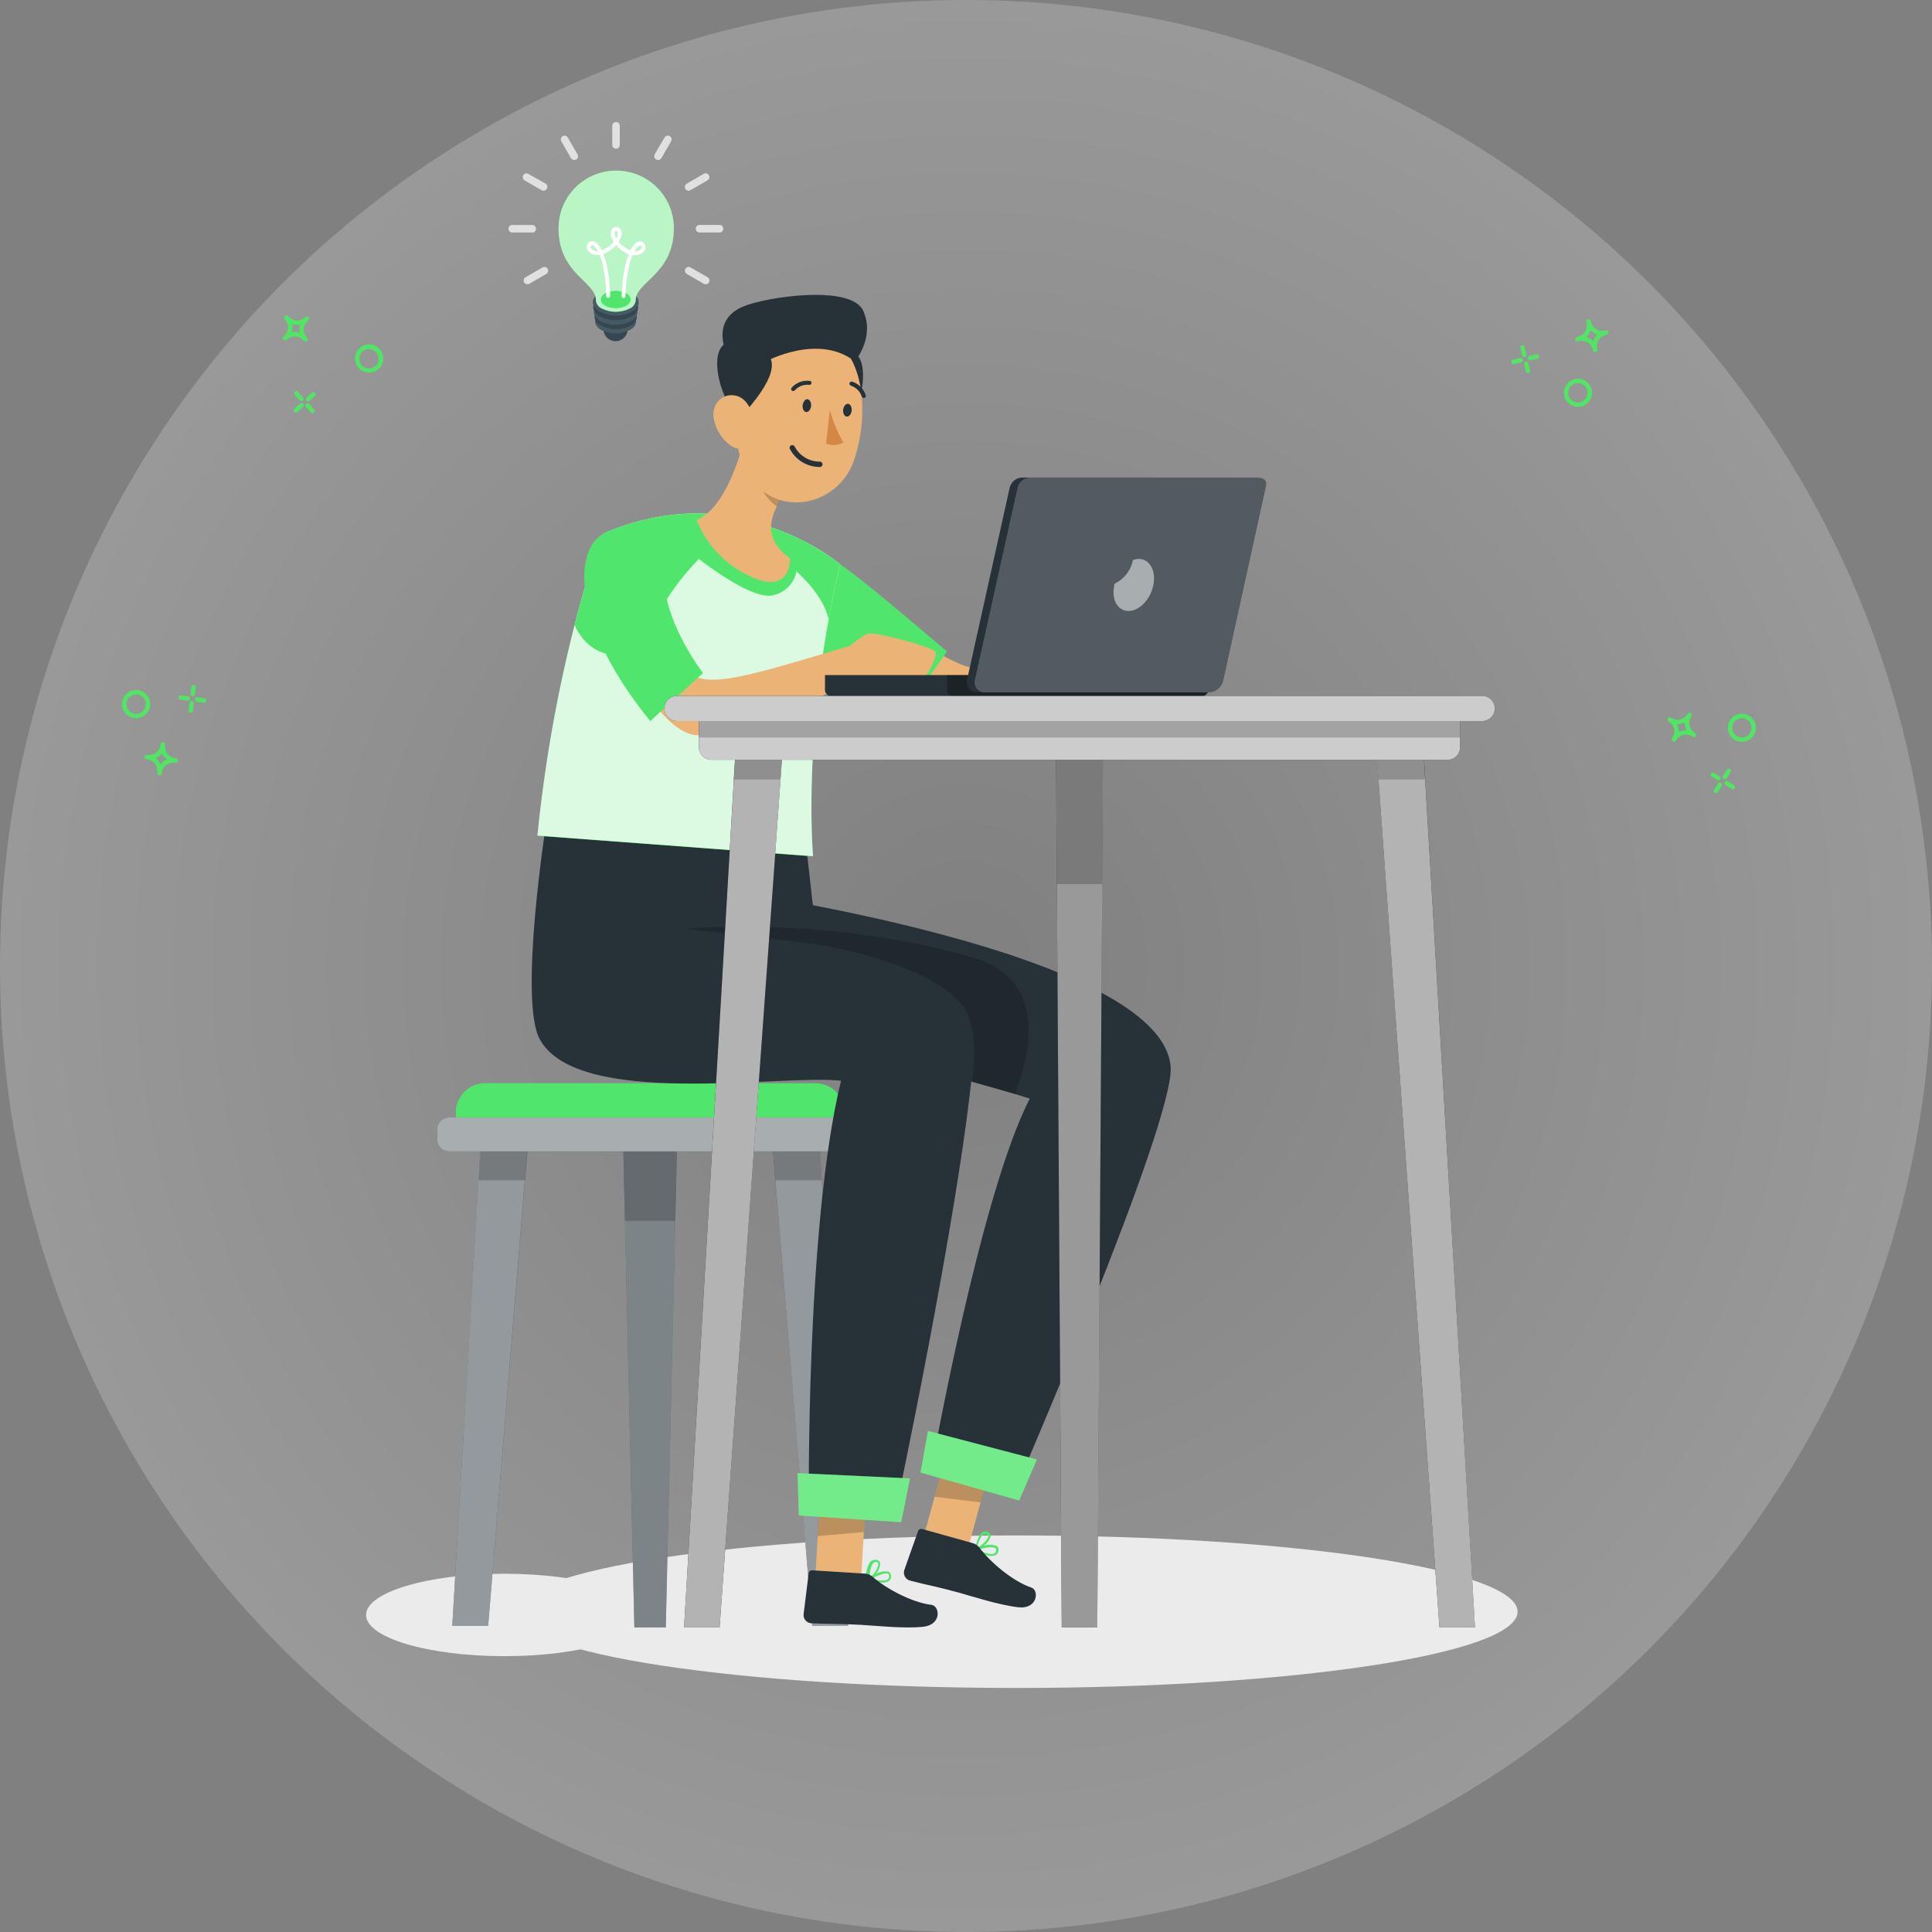 <svg width="190" height="190" viewBox="0 0 190 190" fill="none" xmlns="http://www.w3.org/2000/svg">
<rect x="0" y="0" width="190" height="190" fill="#808080" stroke="none"/>
<circle cx="95" cy="95" r="95" fill="url(#paint0_radial_3577_23770)" fill-opacity="0.2"/>
<path d="M49.602 162.873C57.115 162.873 63.205 161.059 63.205 158.82C63.205 156.582 57.115 154.768 49.602 154.768C42.09 154.768 36 156.582 36 158.82C36 161.059 42.09 162.873 49.602 162.873Z" fill="#EBEBEB"/>
<path d="M99.961 166C127.182 166 149.249 162.642 149.249 158.5C149.249 154.358 127.182 151 99.961 151C72.739 151 50.672 154.358 50.672 158.5C50.672 162.642 72.739 166 99.961 166Z" fill="#EBEBEB"/>
<path d="M66.618 110.93L66.413 119.822L65.476 160.044H62.386L61.456 119.822L61.25 110.93H66.618Z" fill="#263238"/>
<path opacity="0.4" d="M66.618 110.93L66.413 119.822L65.476 160.044H62.386L61.456 119.822L61.25 110.93H66.618Z" fill="white"/>
<path opacity="0.2" d="M66.618 110.93L66.413 120.067H61.456L61.25 110.93H66.618Z" fill="black"/>
<path d="M83.404 159.9L80.549 111.557H75.883L79.875 159.9H83.404Z" fill="#263238"/>
<path opacity="0.5" d="M79.869 159.902H83.398L80.806 115.899L80.549 111.502H75.883L76.243 115.899L79.869 159.902Z" fill="white"/>
<path opacity="0.2" d="M75.883 111.502L76.243 116.071H80.806L80.549 111.502H75.883Z" fill="black"/>
<path d="M48.006 159.9L51.998 111.557H47.332L44.477 159.9H48.006Z" fill="#263238"/>
<path opacity="0.5" d="M48.006 159.902L51.632 115.899L51.992 111.502H47.326L47.069 115.899L44.477 159.902H48.006Z" fill="white"/>
<path opacity="0.2" d="M51.993 111.502L51.633 116.071H47.07L47.327 111.502H51.993Z" fill="black"/>
<path d="M47.691 106.529H80.198C80.955 106.529 81.682 106.83 82.217 107.366C82.753 107.901 83.053 108.627 83.053 109.385V113.205H44.836V109.385C44.836 108.627 45.137 107.901 45.672 107.366C46.208 106.83 46.934 106.529 47.691 106.529Z" fill="#50E66D"/>
<path d="M83.73 109.893H44.148C43.514 109.893 43 110.406 43 111.04V112.08C43 112.714 43.514 113.228 44.148 113.228H83.73C84.364 113.228 84.878 112.714 84.878 112.08V111.04C84.878 110.406 84.364 109.893 83.73 109.893Z" fill="#263238"/>
<path opacity="0.6" d="M83.73 109.893H44.148C43.514 109.893 43 110.406 43 111.04V112.08C43 112.714 43.514 113.228 44.148 113.228H83.73C84.364 113.228 84.878 112.714 84.878 112.08V111.04C84.878 110.406 84.364 109.893 83.73 109.893Z" fill="white"/>
<path d="M87.63 61.342C87.63 61.342 94.38 65.91 95.734 65.619C97.087 65.328 109.48 63.489 109.48 63.489L110.182 66.956C110.182 66.956 98.715 68.435 95.077 69.097C91.439 69.76 85.117 65.814 85.117 65.814L87.63 61.342Z" fill="#EBB376"/>
<path d="M82.638 55.512C84.894 56.979 93.129 64.078 93.129 64.078L89.183 69.669L78.109 64.078L82.638 55.512Z" fill="#50E66D"/>
<path d="M80.133 155.921L84.684 155.299L85.313 144.482L80.772 145.111L80.133 155.921Z" fill="#EBB376"/>
<path opacity="0.2" d="M80.766 145.109L85.306 144.486L84.946 150.666L80.406 151.065L80.766 145.109Z" fill="black"/>
<path d="M80.312 92.346L79.21 82.54L53.705 81.01C53.705 81.01 50.992 98.337 53.077 102.192C56.794 109.045 76.84 105.618 82.711 106.281C79.204 120.621 79.547 148.644 79.547 148.644L87.925 149.284C87.925 149.284 94.367 119.084 95.674 104.739C96.548 95.053 88.524 95.293 80.312 92.346Z" fill="#263238"/>
<path d="M78.561 149.04L88.629 149.703L89.492 145.391L78.43 144.871L78.561 149.04Z" fill="#50E66D"/>
<path d="M90.625 151.885L95.205 152.222L98.072 141.777L93.498 141.445L90.625 151.885Z" fill="#EBB376"/>
<path d="M95.835 152.427C95.835 152.427 95.835 152.427 95.835 152.462H95.875C96.237 152.663 96.62 152.823 97.017 152.941C97.303 153.053 97.621 153.053 97.908 152.941C98.002 152.889 98.079 152.81 98.131 152.715C98.183 152.62 98.206 152.512 98.199 152.405C98.205 152.336 98.194 152.267 98.166 152.204C98.138 152.141 98.094 152.086 98.039 152.045C97.631 151.88 97.177 151.868 96.76 152.011C97.084 151.787 97.319 151.455 97.422 151.074C97.43 150.983 97.407 150.892 97.356 150.816C97.305 150.74 97.23 150.684 97.142 150.657C97.071 150.622 96.993 150.604 96.914 150.604C96.835 150.604 96.757 150.622 96.686 150.657C96.114 150.96 95.915 152.245 95.897 152.313H95.817C95.807 152.331 95.803 152.353 95.806 152.373C95.809 152.394 95.819 152.413 95.835 152.427ZM96.177 152.17L96.075 152.199C96.183 151.782 96.411 151.057 96.743 150.908C96.781 150.89 96.823 150.881 96.865 150.881C96.908 150.881 96.95 150.89 96.988 150.908H97.04C97.182 150.965 97.2 151.045 97.194 151.108C97.154 151.405 96.628 151.925 96.177 152.17ZM96.177 152.405C96.783 152.222 97.622 152.056 97.891 152.25C97.916 152.272 97.936 152.299 97.949 152.33C97.962 152.361 97.967 152.394 97.965 152.427C97.967 152.496 97.952 152.563 97.921 152.624C97.89 152.685 97.844 152.737 97.788 152.776C97.531 152.919 96.942 152.787 96.194 152.405H96.177Z" fill="#50E66D"/>
<path opacity="0.2" d="M93.502 141.445L98.076 141.782L96.437 147.75L91.914 147.196L93.502 141.445Z" fill="black"/>
<path d="M99.63 147.012L91.566 144.642C91.566 144.642 96.381 117.469 101.275 108.046C100.909 107.926 100.424 107.772 99.824 107.595C98.745 107.269 97.311 106.864 95.627 106.395C83.908 103.146 60.156 97.052 60.156 97.052L71.007 87.498C71.007 87.498 114.227 93.517 115.124 104.905C115.541 110.382 99.63 147.012 99.63 147.012Z" fill="#263238"/>
<path d="M90.523 144.819L100.232 147.566L101.974 143.529L91.26 140.725L90.523 144.819Z" fill="#50E66D"/>
<path opacity="0.2" d="M99.808 107.595C98.729 107.27 97.296 106.864 95.611 106.396C95.948 103.632 95.953 100.462 94.623 98.846C91.979 95.625 85.177 93.735 81.305 93.049C78.067 92.478 67.188 91.336 67.188 91.336C67.188 91.336 81.305 89.983 95.742 94.192C102.869 96.282 101.482 103.255 99.808 107.595Z" fill="black"/>
<path opacity="0.2" d="M78.561 149.04L88.629 149.703L89.492 145.391L78.43 144.871L78.561 149.04Z" fill="white"/>
<path opacity="0.2" d="M90.523 144.819L100.232 147.566L101.974 143.529L91.26 140.725L90.523 144.819Z" fill="white"/>
<path d="M95.652 151.753L90.695 150.371C90.613 150.345 90.524 150.352 90.448 150.39C90.371 150.429 90.312 150.495 90.284 150.576L88.919 154.442C88.863 154.651 88.891 154.873 88.998 155.06C89.105 155.247 89.282 155.384 89.49 155.442C91.232 155.899 92.082 156.013 94.27 156.618C95.612 156.99 98.228 157.846 100.141 158.063C102.054 158.28 102.214 156.384 101.426 156.127C99.552 155.499 97.308 153.546 96.337 152.221C96.166 151.994 95.925 151.829 95.652 151.753Z" fill="#263238"/>
<path d="M85.128 155.311H85.225C85.225 155.311 85.328 155.339 85.339 155.351C85.338 155.362 85.338 155.374 85.339 155.385C85.346 155.388 85.352 155.39 85.359 155.39C85.366 155.39 85.373 155.388 85.379 155.385C85.769 155.51 86.171 155.591 86.579 155.625C86.881 155.678 87.192 155.617 87.452 155.454C87.53 155.383 87.586 155.292 87.615 155.191C87.645 155.091 87.645 154.984 87.618 154.882C87.608 154.814 87.582 154.749 87.541 154.693C87.5 154.638 87.446 154.593 87.384 154.563C86.947 154.49 86.498 154.573 86.116 154.797C86.386 154.513 86.546 154.143 86.567 153.752C86.549 153.659 86.501 153.575 86.431 153.513C86.361 153.45 86.273 153.411 86.179 153.403C86.09 153.387 85.998 153.389 85.909 153.41C85.821 153.431 85.738 153.469 85.665 153.523C85.191 153.934 85.094 155.237 85.094 155.311H85.128ZM85.619 155.042L85.528 155.094C85.528 154.66 85.625 153.952 85.916 153.695C85.947 153.665 85.984 153.641 86.024 153.627C86.064 153.612 86.107 153.606 86.15 153.609H86.202C86.35 153.637 86.384 153.717 86.39 153.78C86.299 154.29 86.025 154.749 85.619 155.071V155.042ZM85.688 155.271C86.259 154.968 87.024 154.631 87.315 154.768C87.346 154.781 87.373 154.803 87.394 154.83C87.414 154.857 87.426 154.889 87.43 154.922C87.447 154.989 87.446 155.058 87.428 155.125C87.41 155.191 87.375 155.251 87.327 155.299C87.098 155.494 86.499 155.482 85.688 155.271Z" fill="#50E66D"/>
<path d="M85.028 154.752L79.888 154.432C79.845 154.427 79.802 154.43 79.761 154.441C79.72 154.453 79.681 154.472 79.648 154.499C79.614 154.526 79.586 154.559 79.566 154.596C79.545 154.634 79.532 154.675 79.528 154.718L79.026 158.773C79.018 158.88 79.031 158.987 79.065 159.089C79.1 159.191 79.153 159.285 79.224 159.365C79.295 159.446 79.381 159.512 79.477 159.559C79.573 159.607 79.678 159.634 79.785 159.641C81.578 159.721 82.441 159.669 84.702 159.795C86.09 159.875 88.826 160.172 90.744 159.989C92.663 159.806 92.423 157.91 91.595 157.825C89.636 157.596 87.027 156.157 85.81 155.061C85.591 154.873 85.316 154.764 85.028 154.752Z" fill="#263238"/>
<path d="M82.634 55.513C82.634 55.513 78.933 52.206 72.143 50.847C65.353 49.487 59.328 52.497 59.328 52.497C59.328 52.497 54.81 63.348 52.852 82.194L79.961 84.221C79.961 84.221 78.825 71.475 82.634 55.513Z" fill="#50E66D"/>
<path opacity="0.8" d="M79.956 84.198C79.956 84.198 79.07 74.261 81.492 60.932C81.806 59.179 82.183 57.368 82.634 55.513C82.634 55.513 78.939 52.206 72.143 50.847C65.347 49.487 59.328 52.497 59.328 52.497C58.199 55.427 57.256 58.426 56.507 61.475C54.772 68.272 53.55 75.191 52.852 82.171L79.956 84.198Z" fill="white"/>
<path d="M56.508 61.475C58.221 65.244 62.436 65.312 63.932 61.92C65.128 59.349 66.748 56.998 68.724 54.964C68.724 54.964 73.698 58.899 75.851 58.568C76.459 58.477 77.025 58.199 77.47 57.774C77.915 57.349 78.217 56.796 78.335 56.192C81.15 58.779 81.465 60.761 81.487 60.932C81.802 59.179 82.178 57.368 82.63 55.513C82.63 55.513 78.935 52.206 72.139 50.847C65.343 49.487 59.323 52.497 59.323 52.497C58.196 55.427 57.256 58.426 56.508 61.475Z" fill="#50E66D"/>
<path d="M64.665 60.086C67.738 68.435 67.167 68.401 83.597 63.513C84.115 63.044 84.691 62.643 85.31 62.319C85.984 62.062 91.638 63.621 91.981 64.084C92.323 64.546 90.838 67.099 90.267 67.35C89.696 67.602 84.425 67.35 84.128 67.35C83.831 67.35 83.294 67.35 83.294 67.35C83.294 67.35 72.78 72.233 68.691 72.302C64.602 72.37 60.125 61.919 60.125 61.919L64.665 60.086Z" fill="#EBB376"/>
<path d="M59.336 52.498C56.544 53.931 55.99 61.116 63.945 70.91L69.136 66.193C69.136 66.193 65.55 61.567 65.338 57.238C65.127 52.909 59.336 52.498 59.336 52.498Z" fill="#50E66D"/>
<path d="M73.691 41.137C73.052 44.335 71.407 50 68.5 51.125C69.003 52.391 69.752 53.544 70.704 54.517C71.656 55.49 72.791 56.265 74.045 56.796C77.809 58.452 77.706 54.929 77.706 54.929C74.731 52.776 75.827 50.36 77.352 48.292L73.691 41.137Z" fill="#EBB376"/>
<path opacity="0.2" d="M75.222 44.055L77.386 48.292C77.022 48.767 76.701 49.273 76.427 49.806C75.239 49.103 74.08 47.002 74.491 45.625C74.632 45.06 74.88 44.527 75.222 44.055Z" fill="black"/>
<path d="M80.555 35.358C78.67 36.392 79.276 38.505 82.971 42.08C84.804 40.127 85.472 36.06 84.278 34.901C83.085 33.742 82.2 34.473 80.555 35.358Z" fill="#263238"/>
<path d="M72.626 37.916C72.397 42.262 72.055 44.769 73.968 47.253C76.863 50.959 82.414 49.594 83.939 45.403C85.298 41.639 85.453 35.169 81.426 32.97C80.541 32.482 79.546 32.228 78.535 32.233C77.524 32.237 76.531 32.499 75.65 32.994C74.769 33.489 74.028 34.201 73.499 35.062C72.97 35.924 72.669 36.906 72.626 37.916Z" fill="#EBB376"/>
<path d="M78.936 39.834C78.896 40.188 79.05 40.496 79.279 40.519C79.507 40.542 79.724 40.285 79.764 39.948C79.804 39.611 79.65 39.297 79.421 39.263C79.193 39.228 78.999 39.491 78.936 39.834Z" fill="#263238"/>
<path d="M82.92 40.282C82.88 40.636 83.035 40.945 83.269 40.968C83.503 40.99 83.714 40.733 83.754 40.396C83.794 40.059 83.64 39.74 83.412 39.711C83.183 39.682 82.96 39.951 82.92 40.282Z" fill="#263238"/>
<path d="M81.611 40.315C81.906 41.438 82.356 42.514 82.948 43.513C82.688 43.656 82.4 43.74 82.104 43.761C81.808 43.782 81.512 43.738 81.234 43.633L81.611 40.315Z" fill="#D58745"/>
<path d="M77.991 38.452C77.946 38.454 77.902 38.44 77.866 38.412C77.827 38.373 77.805 38.319 77.805 38.264C77.805 38.208 77.827 38.155 77.866 38.115C78.086 37.87 78.363 37.682 78.673 37.568C78.982 37.453 79.315 37.416 79.642 37.459C79.667 37.462 79.692 37.471 79.714 37.484C79.737 37.497 79.756 37.514 79.771 37.535C79.787 37.556 79.798 37.58 79.804 37.605C79.81 37.63 79.811 37.656 79.807 37.681C79.795 37.734 79.764 37.78 79.719 37.81C79.675 37.841 79.621 37.854 79.567 37.847C79.308 37.819 79.046 37.853 78.803 37.946C78.56 38.039 78.342 38.19 78.168 38.384C78.146 38.408 78.118 38.427 78.088 38.438C78.057 38.45 78.024 38.455 77.991 38.452Z" fill="#263238"/>
<path d="M84.928 39.138C84.888 39.134 84.851 39.119 84.82 39.095C84.788 39.071 84.764 39.038 84.751 39.001C84.671 38.753 84.533 38.527 84.35 38.341C84.166 38.156 83.942 38.016 83.694 37.933C83.668 37.926 83.643 37.914 83.621 37.898C83.6 37.882 83.582 37.862 83.568 37.838C83.554 37.815 83.545 37.789 83.541 37.762C83.537 37.735 83.539 37.708 83.546 37.682C83.559 37.63 83.592 37.584 83.638 37.556C83.684 37.527 83.738 37.517 83.791 37.528C84.106 37.628 84.392 37.801 84.626 38.033C84.86 38.266 85.036 38.55 85.139 38.864C85.158 38.915 85.156 38.971 85.133 39.02C85.111 39.069 85.07 39.107 85.019 39.127C84.991 39.14 84.959 39.144 84.928 39.138Z" fill="#263238"/>
<path d="M74.785 34.291C76.721 35.217 76.224 37.358 72.729 41.145C70.793 39.294 69.908 35.262 71.016 34.052C72.124 32.841 73.094 33.492 74.785 34.291Z" fill="#263238"/>
<path d="M70.185 41.131C70.367 42.211 70.969 43.176 71.858 43.815C73.046 44.643 74.143 43.701 74.194 42.33C74.257 41.091 73.714 39.172 72.332 38.904C70.95 38.636 69.974 39.806 70.185 41.131Z" fill="#EBB376"/>
<path d="M77.914 44.033C78.174 44.527 78.564 44.94 79.042 45.227C79.521 45.514 80.069 45.664 80.627 45.661" stroke="#263238" stroke-width="0.526" stroke-linecap="round" stroke-linejoin="round"/>
<path d="M75.333 35.541C75.333 35.541 80.473 32.743 84.071 35.541C84.071 35.541 86.081 33.171 84.888 30.561C83.694 27.951 75.356 29.196 73.112 30.133C69.114 31.789 72.175 36.232 72.175 36.232L75.333 35.541Z" fill="#263238"/>
<path d="M118.825 66.387V67.9C118.825 68.351 118.048 68.671 117.597 68.671H82.309C81.858 68.671 81.133 68.351 81.133 67.9V66.387H118.825Z" fill="#263238"/>
<path opacity="0.3" d="M118.832 66.387V67.9C118.832 68.351 118.055 68.671 117.604 68.671H94.332C93.875 68.671 93.133 68.351 93.133 67.9V66.387H118.832Z" fill="black"/>
<path d="M124.49 47.831L120.287 66.951C120.213 67.263 120.04 67.543 119.794 67.749C119.548 67.954 119.242 68.075 118.922 68.094H95.976C95.829 68.081 95.686 68.035 95.559 67.96C95.432 67.884 95.323 67.782 95.24 67.659C95.157 67.537 95.103 67.397 95.081 67.251C95.059 67.105 95.07 66.956 95.113 66.814L99.311 47.9C99.397 47.611 99.579 47.36 99.827 47.189C100.076 47.019 100.375 46.939 100.676 46.963H123.622C124.239 46.969 124.627 47.209 124.49 47.831Z" fill="#263238"/>
<path opacity="0.2" d="M124.485 47.831L120.282 66.951C120.208 67.263 120.035 67.543 119.789 67.749C119.543 67.954 119.237 68.075 118.917 68.094H96.753C96.606 68.08 96.463 68.034 96.336 67.959C96.208 67.884 96.099 67.782 96.016 67.659C95.933 67.537 95.878 67.398 95.856 67.252C95.833 67.106 95.843 66.956 95.885 66.814L100.082 47.9C100.168 47.611 100.35 47.36 100.599 47.189C100.847 47.019 101.147 46.939 101.447 46.963H123.617C124.234 46.969 124.622 47.209 124.485 47.831Z" fill="white"/>
<path opacity="0.5" d="M110.983 60.087C112.051 60.087 113.147 58.945 113.427 57.529C113.707 56.113 113.061 54.965 111.988 54.965C111.792 54.969 111.599 55.008 111.417 55.079C111.318 55.584 111.101 56.059 110.785 56.465C110.468 56.87 110.061 57.196 109.595 57.415C109.592 57.453 109.592 57.491 109.595 57.529C109.264 58.94 109.909 60.087 110.983 60.087Z" fill="white"/>
<path d="M107.91 160.047H104.415L103.844 72.527H108.481L107.91 160.047Z" fill="black"/>
<path opacity="0.6" d="M108.487 72.668L108.395 86.791L107.916 160.045H104.415L103.935 86.791L103.844 72.668H108.487Z" fill="white"/>
<path opacity="0.2" d="M108.487 72.668L108.395 86.945H103.935L103.844 72.668H108.487Z" fill="black"/>
<path d="M145.056 160.047H141.561L135.273 72.527H139.916L145.056 160.047Z" fill="black"/>
<path opacity="0.7" d="M145.062 160.045H141.561L135.582 76.877L135.273 72.668H139.916L140.168 76.877L145.062 160.045Z" fill="white"/>
<path opacity="0.2" d="M140.168 76.666H135.582L135.273 72.668H139.916L140.168 76.666Z" fill="black"/>
<path d="M70.769 160.047H67.273L72.413 72.527H77.056L70.769 160.047Z" fill="black"/>
<path opacity="0.7" d="M77.056 72.668L76.748 76.877L70.769 160.045H67.273L72.162 76.877L72.413 72.668H77.056Z" fill="white"/>
<path opacity="0.2" d="M72.407 72.668H77.05L76.742 76.666H72.156L72.407 72.668Z" fill="black"/>
<path d="M68.734 70.34H143.593V73.487C143.593 73.814 143.463 74.127 143.232 74.359C143.001 74.59 142.687 74.72 142.36 74.72H69.968C69.641 74.72 69.327 74.59 69.096 74.359C68.864 74.127 68.734 73.814 68.734 73.487V70.34Z" fill="black"/>
<path opacity="0.8" d="M68.734 70.34H143.593V73.487C143.593 73.814 143.463 74.127 143.232 74.359C143.001 74.59 142.687 74.72 142.36 74.72H69.968C69.641 74.72 69.327 74.59 69.096 74.359C68.864 74.127 68.734 73.814 68.734 73.487V70.34Z" fill="white"/>
<path opacity="0.2" d="M143.593 70.34H68.734V72.533H143.593V70.34Z" fill="black"/>
<path d="M145.769 70.91H66.57C66.242 70.909 65.928 70.778 65.697 70.545C65.466 70.313 65.336 69.999 65.336 69.671C65.336 69.344 65.466 69.03 65.697 68.799C65.929 68.567 66.242 68.438 66.57 68.438H145.769C146.096 68.438 146.41 68.567 146.641 68.799C146.872 69.03 147.002 69.344 147.002 69.671C147.002 69.999 146.872 70.313 146.641 70.545C146.41 70.778 146.096 70.909 145.769 70.91Z" fill="black"/>
<path opacity="0.8" d="M145.769 70.91H66.57C66.242 70.909 65.928 70.778 65.697 70.545C65.466 70.313 65.336 69.999 65.336 69.671C65.336 69.344 65.466 69.03 65.697 68.799C65.929 68.567 66.242 68.438 66.57 68.438H145.769C146.096 68.438 146.41 68.567 146.641 68.799C146.872 69.03 147.002 69.344 147.002 69.671C147.002 69.999 146.872 70.313 146.641 70.545C146.41 70.778 146.096 70.909 145.769 70.91Z" fill="white"/>
<path d="M61.728 32.385C61.724 32.62 61.651 32.849 61.517 33.042C61.383 33.236 61.195 33.385 60.977 33.472C60.758 33.559 60.518 33.579 60.288 33.531C60.058 33.482 59.847 33.366 59.683 33.197C59.519 33.029 59.408 32.816 59.364 32.584C59.321 32.353 59.347 32.114 59.439 31.898C59.531 31.681 59.685 31.497 59.882 31.368C60.078 31.238 60.309 31.17 60.544 31.172C60.702 31.172 60.858 31.204 61.003 31.266C61.148 31.327 61.28 31.417 61.39 31.53C61.501 31.643 61.587 31.776 61.645 31.923C61.703 32.07 61.731 32.227 61.728 32.385Z" fill="#37474F"/>
<path d="M59.11 32.445C58.326 31.984 58.33 31.232 59.11 30.796C59.552 30.572 60.041 30.455 60.537 30.455C61.032 30.455 61.521 30.572 61.964 30.796C62.752 31.253 62.744 32.008 61.964 32.441C61.522 32.666 61.033 32.784 60.537 32.784C60.041 32.785 59.553 32.669 59.11 32.445Z" fill="#455A64"/>
<path d="M59.075 32.016C58.267 31.54 58.267 30.78 59.075 30.315C59.532 30.085 60.037 29.967 60.549 29.971C61.06 29.974 61.564 30.099 62.017 30.335C62.826 30.808 62.826 31.547 62.017 32.033C61.561 32.263 61.056 32.381 60.544 32.379C60.033 32.376 59.529 32.252 59.075 32.016Z" fill="#37474F"/>
<path d="M59.032 31.573C58.196 31.084 58.2 30.3 59.032 29.823C59.502 29.584 60.022 29.459 60.55 29.459C61.078 29.459 61.597 29.584 62.068 29.823C62.9 30.312 62.896 31.096 62.068 31.573C61.598 31.813 61.078 31.938 60.55 31.938C60.022 31.938 59.502 31.813 59.032 31.573Z" fill="#455A64"/>
<path d="M58.988 31.116C58.127 30.611 58.131 29.803 58.988 29.31C59.473 29.064 60.008 28.936 60.552 28.936C61.096 28.936 61.632 29.064 62.116 29.31C62.977 29.815 62.973 30.623 62.116 31.116C61.632 31.363 61.096 31.492 60.552 31.492C60.008 31.492 59.472 31.363 58.988 31.116Z" fill="#37474F"/>
<path d="M58.962 30.635C58.081 30.122 58.09 29.297 58.962 28.796C59.457 28.545 60.004 28.414 60.559 28.414C61.114 28.414 61.661 28.545 62.156 28.796C63.033 29.309 63.029 30.134 62.156 30.639C61.661 30.89 61.114 31.02 60.559 31.02C60.004 31.019 59.457 30.887 58.962 30.635Z" fill="#455A64"/>
<path d="M60.637 16.779C59.89 16.773 59.149 16.915 58.457 17.196C57.764 17.478 57.135 17.893 56.604 18.42C56.074 18.946 55.653 19.572 55.365 20.261C55.078 20.951 54.93 21.691 54.93 22.438C54.906 26.941 58.616 27.692 58.604 29.523C58.617 29.697 58.677 29.863 58.776 30.005C58.876 30.147 59.012 30.26 59.17 30.332C59.599 30.549 60.073 30.662 60.554 30.662C61.035 30.662 61.509 30.549 61.938 30.332C62.099 30.262 62.237 30.15 62.339 30.007C62.441 29.865 62.502 29.698 62.516 29.523C62.516 27.709 66.247 26.981 66.271 22.483C66.277 21.738 66.136 20.999 65.856 20.309C65.575 19.619 65.162 18.991 64.638 18.461C64.115 17.931 63.492 17.51 62.805 17.221C62.119 16.933 61.382 16.783 60.637 16.779Z" fill="#50E66D"/>
<g opacity="0.6">
<path d="M60.637 16.779C59.89 16.773 59.149 16.915 58.457 17.196C57.764 17.478 57.135 17.893 56.604 18.42C56.074 18.946 55.653 19.572 55.365 20.261C55.078 20.951 54.93 21.691 54.93 22.438C54.906 26.941 58.616 27.692 58.604 29.523C58.617 29.697 58.677 29.863 58.776 30.005C58.876 30.147 59.012 30.26 59.17 30.332C59.599 30.549 60.073 30.662 60.554 30.662C61.035 30.662 61.509 30.549 61.938 30.332C62.099 30.262 62.237 30.15 62.339 30.007C62.441 29.865 62.502 29.698 62.516 29.523C62.516 27.709 66.247 26.981 66.271 22.483C66.277 21.738 66.136 20.999 65.856 20.309C65.575 19.619 65.162 18.991 64.638 18.461C64.115 17.931 63.492 17.51 62.805 17.221C62.119 16.933 61.382 16.783 60.637 16.779Z" fill="white"/>
</g>
<path d="M59.515 30.061C58.941 29.725 58.945 29.188 59.515 28.848C59.837 28.685 60.194 28.6 60.556 28.6C60.917 28.6 61.274 28.685 61.596 28.848C62.17 29.184 62.166 29.721 61.596 30.061C61.274 30.226 60.918 30.312 60.556 30.312C60.194 30.312 59.837 30.226 59.515 30.061Z" fill="#50E66D"/>
<path d="M61.327 29.332C61.277 29.331 61.229 29.311 61.194 29.276C61.158 29.24 61.138 29.193 61.137 29.143C61.144 28.053 61.28 26.967 61.541 25.909C61.617 25.603 61.713 25.302 61.828 25.008C61.657 24.944 61.493 24.863 61.339 24.765C61.059 24.586 60.809 24.365 60.596 24.11C60.376 24.356 60.121 24.569 59.84 24.741C59.684 24.836 59.519 24.915 59.347 24.975C59.457 25.271 59.549 25.574 59.621 25.881C59.876 26.94 60.003 28.025 60.001 29.114C59.999 29.165 59.977 29.213 59.94 29.248C59.903 29.282 59.854 29.301 59.803 29.3C59.778 29.3 59.753 29.294 59.73 29.284C59.707 29.273 59.686 29.259 59.669 29.24C59.651 29.222 59.638 29.2 59.629 29.176C59.62 29.153 59.616 29.127 59.617 29.102C59.616 28.045 59.493 26.991 59.25 25.962C59.178 25.654 59.084 25.353 58.967 25.06C58.776 25.097 58.578 25.087 58.392 25.031C58.206 24.976 58.035 24.876 57.896 24.741C57.787 24.638 57.72 24.5 57.706 24.351C57.692 24.203 57.732 24.054 57.819 23.933C57.875 23.848 57.955 23.783 58.049 23.745C58.142 23.707 58.245 23.697 58.344 23.718C58.647 23.779 58.938 24.09 59.189 24.604C59.346 24.549 59.496 24.477 59.638 24.389C59.909 24.225 60.154 24.019 60.361 23.779C60.244 23.627 60.16 23.452 60.112 23.266C60.065 23.079 60.056 22.886 60.086 22.696C60.12 22.585 60.189 22.489 60.282 22.42C60.375 22.352 60.488 22.314 60.604 22.314C60.719 22.314 60.832 22.352 60.925 22.42C61.018 22.489 61.087 22.585 61.121 22.696C61.148 22.886 61.136 23.079 61.087 23.265C61.038 23.45 60.952 23.623 60.834 23.775C61.036 24.021 61.278 24.232 61.549 24.397C61.689 24.487 61.838 24.56 61.994 24.616C62.249 24.106 62.548 23.807 62.851 23.739C62.95 23.721 63.052 23.733 63.145 23.772C63.237 23.811 63.316 23.877 63.372 23.961C63.457 24.084 63.496 24.233 63.48 24.381C63.464 24.529 63.396 24.667 63.287 24.769C63.146 24.903 62.974 25.001 62.787 25.054C62.6 25.108 62.403 25.115 62.212 25.076C62.092 25.368 61.994 25.668 61.917 25.974C61.662 27 61.526 28.053 61.513 29.11C61.514 29.136 61.509 29.161 61.5 29.185C61.491 29.209 61.477 29.23 61.459 29.249C61.441 29.267 61.42 29.282 61.397 29.292C61.374 29.302 61.349 29.308 61.323 29.308L61.327 29.332ZM58.239 24.11C58.207 24.11 58.17 24.11 58.126 24.183C58.033 24.308 58.126 24.45 58.178 24.486C58.259 24.565 58.356 24.624 58.462 24.661C58.568 24.697 58.681 24.709 58.793 24.697C58.591 24.321 58.389 24.139 58.267 24.114L58.239 24.11ZM62.39 24.717C62.501 24.73 62.613 24.719 62.719 24.685C62.825 24.651 62.922 24.594 63.005 24.519C63.041 24.478 63.154 24.341 63.061 24.212C62.968 24.082 62.964 24.135 62.924 24.143C62.794 24.179 62.596 24.357 62.39 24.729V24.717ZM60.604 22.72C60.571 22.715 60.537 22.723 60.509 22.741C60.481 22.76 60.462 22.789 60.454 22.821C60.425 23.042 60.477 23.266 60.6 23.452C60.724 23.268 60.777 23.045 60.749 22.825C60.733 22.773 60.701 22.732 60.604 22.732V22.72Z" fill="white"/>
<path d="M60.68 14.621C60.648 14.625 60.615 14.625 60.583 14.621C60.484 14.621 60.39 14.582 60.32 14.512C60.25 14.442 60.211 14.348 60.211 14.249V12.333C60.221 12.242 60.264 12.157 60.332 12.096C60.4 12.034 60.489 12 60.581 12C60.673 12 60.761 12.034 60.83 12.096C60.898 12.157 60.941 12.242 60.951 12.333V14.265C60.95 14.346 60.923 14.424 60.875 14.488C60.826 14.552 60.757 14.599 60.68 14.621Z" fill="#E0E0E0"/>
<path d="M56.559 15.724C56.482 15.742 56.401 15.736 56.329 15.705C56.256 15.675 56.195 15.622 56.154 15.555L55.188 13.881C55.145 13.796 55.137 13.698 55.164 13.607C55.191 13.517 55.252 13.439 55.334 13.392C55.416 13.344 55.514 13.33 55.606 13.352C55.698 13.374 55.779 13.43 55.831 13.509L56.797 15.183C56.846 15.268 56.859 15.368 56.834 15.463C56.809 15.557 56.748 15.638 56.664 15.688C56.63 15.705 56.595 15.717 56.559 15.724Z" fill="#E0E0E0"/>
<path d="M53.548 18.744C53.501 18.758 53.452 18.761 53.403 18.755C53.355 18.748 53.308 18.733 53.265 18.708L51.592 17.742C51.507 17.693 51.445 17.612 51.419 17.518C51.394 17.423 51.406 17.322 51.455 17.237C51.504 17.152 51.586 17.09 51.681 17.064C51.776 17.038 51.878 17.051 51.964 17.099L53.645 18.049C53.73 18.098 53.792 18.179 53.818 18.273C53.844 18.368 53.831 18.469 53.783 18.554C53.76 18.601 53.727 18.642 53.686 18.675C53.646 18.708 53.599 18.731 53.548 18.744Z" fill="#E0E0E0"/>
<path d="M52.431 22.867C52.399 22.871 52.367 22.871 52.334 22.867H50.411C50.359 22.872 50.306 22.867 50.257 22.851C50.207 22.834 50.162 22.808 50.123 22.773C50.084 22.738 50.053 22.696 50.032 22.648C50.011 22.601 50 22.549 50 22.497C50 22.445 50.011 22.393 50.032 22.346C50.053 22.298 50.084 22.255 50.123 22.221C50.162 22.186 50.207 22.159 50.257 22.143C50.306 22.127 50.359 22.122 50.411 22.127H52.343C52.441 22.127 52.535 22.166 52.604 22.235C52.674 22.303 52.713 22.397 52.714 22.495C52.716 22.58 52.689 22.663 52.638 22.73C52.586 22.798 52.514 22.846 52.431 22.867Z" fill="#E0E0E0"/>
<path d="M69.498 27.943C69.451 27.956 69.402 27.96 69.353 27.953C69.305 27.947 69.258 27.931 69.215 27.907L67.542 26.941C67.458 26.891 67.397 26.81 67.372 26.716C67.347 26.621 67.36 26.521 67.409 26.436C67.433 26.393 67.465 26.356 67.503 26.326C67.542 26.296 67.586 26.274 67.633 26.262C67.68 26.25 67.729 26.247 67.778 26.254C67.826 26.261 67.872 26.277 67.914 26.302L69.587 27.264C69.672 27.314 69.735 27.395 69.76 27.491C69.786 27.586 69.773 27.688 69.725 27.774C69.674 27.857 69.593 27.918 69.498 27.943Z" fill="#E0E0E0"/>
<path d="M51.77 27.943C51.818 27.956 51.867 27.96 51.916 27.953C51.964 27.947 52.011 27.931 52.053 27.907L53.727 26.941C53.769 26.916 53.805 26.884 53.835 26.845C53.864 26.807 53.886 26.763 53.898 26.716C53.91 26.669 53.913 26.62 53.907 26.572C53.901 26.524 53.885 26.477 53.86 26.436C53.836 26.394 53.803 26.357 53.765 26.328C53.726 26.298 53.682 26.277 53.635 26.264C53.588 26.252 53.539 26.249 53.491 26.255C53.443 26.262 53.397 26.278 53.355 26.302L51.682 27.264C51.598 27.315 51.537 27.397 51.512 27.492C51.487 27.587 51.5 27.688 51.548 27.773C51.597 27.857 51.677 27.918 51.77 27.943Z" fill="#E0E0E0"/>
<path d="M70.862 22.859C70.829 22.863 70.797 22.863 70.764 22.859H68.832C68.781 22.864 68.728 22.859 68.679 22.843C68.629 22.826 68.584 22.8 68.545 22.765C68.506 22.73 68.475 22.688 68.454 22.64C68.433 22.593 68.422 22.541 68.422 22.489C68.422 22.437 68.433 22.385 68.454 22.338C68.475 22.29 68.506 22.248 68.545 22.213C68.584 22.178 68.629 22.151 68.679 22.135C68.728 22.119 68.781 22.114 68.832 22.119H70.764C70.862 22.119 70.956 22.158 71.025 22.227C71.094 22.296 71.132 22.39 71.132 22.487C71.135 22.57 71.11 22.652 71.061 22.72C71.012 22.787 70.942 22.836 70.862 22.859Z" fill="#E0E0E0"/>
<path d="M67.822 18.74C67.735 18.764 67.642 18.755 67.561 18.716C67.48 18.677 67.416 18.609 67.381 18.526C67.346 18.443 67.342 18.35 67.37 18.265C67.399 18.179 67.457 18.107 67.535 18.061L69.208 17.095C69.25 17.071 69.296 17.055 69.344 17.048C69.392 17.042 69.441 17.045 69.488 17.057C69.535 17.07 69.579 17.091 69.618 17.12C69.656 17.15 69.689 17.187 69.713 17.229C69.738 17.27 69.754 17.317 69.76 17.365C69.767 17.413 69.764 17.462 69.751 17.509C69.739 17.556 69.717 17.6 69.688 17.638C69.659 17.677 69.622 17.709 69.58 17.734L67.906 18.7C67.88 18.716 67.851 18.73 67.822 18.74Z" fill="#E0E0E0"/>
<path d="M64.805 15.72C64.757 15.734 64.708 15.738 64.659 15.732C64.611 15.726 64.564 15.709 64.522 15.684C64.437 15.635 64.375 15.554 64.349 15.46C64.323 15.365 64.336 15.264 64.384 15.179L65.366 13.505C65.419 13.426 65.499 13.37 65.591 13.348C65.684 13.326 65.781 13.34 65.863 13.388C65.945 13.435 66.006 13.513 66.034 13.604C66.061 13.695 66.052 13.793 66.009 13.877L65.043 15.551C65.018 15.594 64.983 15.632 64.942 15.661C64.901 15.69 64.854 15.711 64.805 15.72Z" fill="#E0E0E0"/>
<path d="M164.511 72.91C164.465 72.881 164.432 72.836 164.419 72.784C164.405 72.732 164.412 72.676 164.437 72.629L164.532 72.443C164.659 72.21 164.697 71.939 164.639 71.68C164.581 71.421 164.43 71.192 164.215 71.037L164.047 70.91C164.012 70.876 163.991 70.83 163.986 70.781C163.98 70.733 163.992 70.683 164.019 70.642C164.046 70.601 164.086 70.57 164.132 70.555C164.179 70.54 164.229 70.541 164.275 70.559L164.461 70.654C164.694 70.781 164.965 70.819 165.224 70.761C165.483 70.703 165.711 70.552 165.867 70.338L165.994 70.169C166.026 70.125 166.074 70.095 166.127 70.085C166.181 70.076 166.236 70.087 166.282 70.116C166.328 70.145 166.361 70.189 166.376 70.242C166.39 70.294 166.384 70.349 166.359 70.397L166.261 70.584C166.133 70.816 166.095 71.087 166.153 71.346C166.212 71.605 166.362 71.834 166.577 71.989L166.746 72.116C166.78 72.15 166.802 72.196 166.807 72.245C166.812 72.294 166.8 72.343 166.773 72.384C166.747 72.425 166.707 72.456 166.66 72.471C166.613 72.486 166.563 72.485 166.517 72.467L166.331 72.372C166.098 72.245 165.827 72.207 165.568 72.265C165.31 72.323 165.081 72.474 164.925 72.689L164.799 72.857C164.766 72.901 164.719 72.931 164.665 72.941C164.612 72.95 164.556 72.939 164.511 72.91ZM164.918 71.216C165.044 71.452 165.105 71.718 165.094 71.986C165.33 71.86 165.596 71.799 165.864 71.81C165.739 71.573 165.679 71.308 165.688 71.04C165.452 71.166 165.186 71.227 164.918 71.216Z" fill="#50E664"/>
<path d="M170.57 72.751C170.338 72.605 170.155 72.394 170.043 72.144C169.931 71.894 169.896 71.617 169.941 71.347C169.987 71.076 170.112 70.826 170.3 70.627C170.488 70.428 170.731 70.289 170.998 70.228C171.265 70.167 171.544 70.187 171.8 70.284C172.056 70.382 172.277 70.553 172.436 70.777C172.594 71 172.683 71.266 172.691 71.539C172.698 71.813 172.625 72.083 172.479 72.315C172.28 72.621 171.969 72.838 171.613 72.92C171.257 73.001 170.883 72.94 170.57 72.751ZM171.815 70.769C171.655 70.667 171.468 70.616 171.279 70.621C171.09 70.625 170.906 70.686 170.752 70.795C170.597 70.904 170.478 71.057 170.41 71.234C170.343 71.41 170.329 71.603 170.371 71.788C170.413 71.973 170.508 72.141 170.646 72.271C170.784 72.401 170.957 72.487 171.143 72.519C171.33 72.55 171.522 72.526 171.694 72.448C171.867 72.371 172.013 72.243 172.113 72.083C172.247 71.869 172.291 71.611 172.235 71.364C172.179 71.118 172.028 70.904 171.815 70.769Z" fill="#50E664"/>
<path d="M169.517 76.594C169.468 76.563 169.433 76.515 169.42 76.459C169.407 76.403 169.416 76.344 169.446 76.295L169.833 75.687C169.847 75.663 169.867 75.642 169.89 75.626C169.913 75.609 169.939 75.597 169.966 75.591C169.994 75.585 170.022 75.584 170.05 75.589C170.078 75.594 170.104 75.605 170.128 75.62C170.152 75.635 170.173 75.654 170.189 75.677C170.206 75.7 170.218 75.726 170.224 75.753C170.231 75.781 170.232 75.809 170.227 75.837C170.223 75.865 170.213 75.891 170.198 75.915L169.812 76.534C169.796 76.557 169.777 76.578 169.753 76.594C169.73 76.609 169.704 76.62 169.677 76.626C169.649 76.631 169.621 76.631 169.593 76.626C169.566 76.62 169.54 76.609 169.517 76.594Z" fill="#50E664"/>
<path d="M168.916 76.731L168.305 76.344C168.27 76.309 168.248 76.264 168.243 76.215C168.238 76.166 168.25 76.117 168.277 76.076C168.304 76.035 168.344 76.004 168.39 75.989C168.437 75.974 168.487 75.975 168.533 75.993L169.144 76.379C169.179 76.414 169.201 76.46 169.206 76.508C169.211 76.557 169.199 76.606 169.172 76.647C169.145 76.688 169.105 76.719 169.059 76.734C169.012 76.749 168.962 76.748 168.916 76.731Z" fill="#50E664"/>
<path d="M168.639 77.967C168.591 77.937 168.557 77.888 168.544 77.833C168.532 77.778 168.542 77.72 168.572 77.672L168.955 77.06C168.97 77.036 168.99 77.015 169.013 76.999C169.036 76.982 169.063 76.97 169.09 76.964C169.118 76.958 169.147 76.957 169.175 76.962C169.203 76.967 169.23 76.978 169.254 76.993C169.278 77.008 169.299 77.028 169.315 77.05C169.332 77.073 169.343 77.099 169.35 77.127C169.356 77.154 169.356 77.183 169.351 77.211C169.346 77.239 169.336 77.265 169.321 77.289L168.937 77.9C168.922 77.924 168.903 77.945 168.879 77.962C168.856 77.978 168.83 77.99 168.802 77.996C168.774 78.002 168.746 78.003 168.717 77.998C168.689 77.993 168.663 77.982 168.639 77.967Z" fill="#50E664"/>
<path d="M170.296 77.588L169.685 77.205C169.637 77.173 169.604 77.124 169.591 77.069C169.579 77.013 169.588 76.955 169.618 76.906C169.633 76.882 169.653 76.861 169.676 76.844C169.699 76.828 169.725 76.816 169.753 76.81C169.781 76.804 169.81 76.803 169.838 76.808C169.866 76.813 169.893 76.824 169.917 76.839L170.525 77.222C170.573 77.253 170.608 77.301 170.621 77.357C170.634 77.413 170.625 77.472 170.595 77.521C170.563 77.568 170.514 77.602 170.459 77.614C170.403 77.627 170.345 77.617 170.296 77.588Z" fill="#50E664"/>
<path d="M17.498 74.813C17.493 74.867 17.467 74.917 17.426 74.952C17.384 74.987 17.331 75.005 17.277 75.002H17.066C16.803 74.989 16.545 75.072 16.338 75.235C16.131 75.397 15.99 75.63 15.941 75.888L15.903 76.092C15.89 76.143 15.858 76.187 15.815 76.217C15.772 76.247 15.719 76.26 15.667 76.254C15.615 76.248 15.566 76.223 15.531 76.184C15.496 76.146 15.475 76.095 15.474 76.043V75.832C15.487 75.569 15.405 75.31 15.242 75.104C15.079 74.897 14.847 74.756 14.588 74.707L14.385 74.665C14.332 74.655 14.284 74.625 14.252 74.581C14.22 74.537 14.206 74.483 14.212 74.43C14.219 74.375 14.245 74.325 14.287 74.29C14.329 74.255 14.383 74.237 14.437 74.24H14.645C14.908 74.253 15.166 74.171 15.373 74.008C15.579 73.845 15.72 73.613 15.769 73.354L15.811 73.15C15.821 73.097 15.85 73.048 15.894 73.015C15.938 72.983 15.993 72.968 16.047 72.974C16.102 72.98 16.152 73.007 16.187 73.049C16.222 73.091 16.24 73.145 16.237 73.2V73.41C16.224 73.673 16.306 73.932 16.469 74.139C16.632 74.345 16.864 74.486 17.122 74.535L17.326 74.577C17.38 74.587 17.427 74.617 17.459 74.66C17.492 74.704 17.506 74.759 17.498 74.813ZM15.794 75.164C15.954 74.948 16.169 74.778 16.416 74.672C16.203 74.518 16.035 74.311 15.927 74.071C15.767 74.287 15.553 74.457 15.305 74.563C15.52 74.72 15.688 74.931 15.794 75.175V75.164Z" fill="#50E664"/>
<path d="M14.759 69.411C14.726 69.683 14.613 69.94 14.434 70.148C14.254 70.356 14.017 70.506 13.753 70.579C13.488 70.652 13.207 70.644 12.947 70.558C12.687 70.471 12.458 70.309 12.29 70.091C12.122 69.874 12.022 69.612 12.003 69.338C11.985 69.064 12.048 68.791 12.185 68.553C12.322 68.315 12.526 68.123 12.773 68.002C13.019 67.881 13.296 67.835 13.568 67.871C13.929 67.919 14.258 68.107 14.481 68.396C14.704 68.684 14.804 69.049 14.759 69.411ZM12.44 69.133C12.417 69.32 12.451 69.51 12.536 69.678C12.622 69.846 12.755 69.985 12.92 70.077C13.084 70.169 13.273 70.211 13.46 70.196C13.649 70.181 13.828 70.111 13.976 69.994C14.124 69.877 14.234 69.719 14.292 69.539C14.35 69.36 14.353 69.167 14.301 68.986C14.25 68.805 14.146 68.643 14.002 68.52C13.858 68.398 13.681 68.322 13.494 68.3C13.369 68.286 13.242 68.296 13.121 68.331C12.999 68.366 12.887 68.425 12.788 68.504C12.69 68.583 12.609 68.681 12.549 68.792C12.489 68.903 12.452 69.025 12.44 69.151V69.133Z" fill="#50E664"/>
<path d="M18.686 68.719C18.683 68.747 18.674 68.775 18.661 68.799C18.647 68.824 18.629 68.846 18.606 68.864C18.584 68.882 18.559 68.895 18.531 68.902C18.504 68.91 18.475 68.912 18.447 68.909L17.744 68.821C17.688 68.814 17.636 68.785 17.601 68.74C17.565 68.694 17.549 68.637 17.556 68.58C17.563 68.523 17.593 68.472 17.638 68.436C17.683 68.401 17.74 68.385 17.797 68.392L18.5 68.48C18.556 68.487 18.608 68.516 18.642 68.561C18.677 68.606 18.693 68.663 18.686 68.719Z" fill="#50E664"/>
<path d="M19.062 69.197L18.977 69.9C18.974 69.928 18.965 69.955 18.951 69.98C18.937 70.005 18.918 70.026 18.896 70.044C18.873 70.061 18.848 70.074 18.82 70.082C18.793 70.089 18.765 70.091 18.736 70.088C18.68 70.081 18.628 70.052 18.593 70.007C18.575 69.984 18.562 69.959 18.555 69.931C18.547 69.904 18.545 69.876 18.549 69.847L18.633 69.144C18.64 69.087 18.669 69.035 18.715 68.999C18.76 68.964 18.818 68.948 18.875 68.955C18.904 68.958 18.931 68.967 18.956 68.981C18.98 68.995 19.002 69.014 19.019 69.037C19.037 69.059 19.049 69.085 19.057 69.113C19.064 69.14 19.066 69.169 19.062 69.197Z" fill="#50E664"/>
<path d="M20.296 68.912C20.288 68.969 20.259 69.02 20.215 69.055C20.17 69.09 20.113 69.106 20.057 69.099L19.354 69.014C19.297 69.007 19.245 68.978 19.21 68.933C19.175 68.888 19.159 68.831 19.166 68.774C19.173 68.717 19.202 68.665 19.247 68.63C19.292 68.594 19.35 68.579 19.406 68.586L20.109 68.67C20.166 68.678 20.217 68.708 20.252 68.753C20.287 68.798 20.302 68.856 20.296 68.912Z" fill="#50E664"/>
<path d="M19.257 67.584L19.172 68.287C19.166 68.344 19.136 68.396 19.091 68.431C19.046 68.466 18.989 68.482 18.932 68.475C18.875 68.468 18.823 68.439 18.788 68.394C18.753 68.349 18.737 68.291 18.744 68.234L18.828 67.531C18.835 67.475 18.864 67.423 18.91 67.388C18.955 67.352 19.012 67.336 19.069 67.343C19.126 67.35 19.177 67.38 19.213 67.425C19.248 67.47 19.264 67.527 19.257 67.584Z" fill="#50E664"/>
<path d="M156.923 34.633C156.87 34.645 156.814 34.636 156.767 34.609C156.719 34.581 156.684 34.538 156.667 34.486L156.607 34.285C156.529 34.034 156.363 33.82 156.14 33.681C155.917 33.541 155.651 33.486 155.391 33.526L155.184 33.558C155.156 33.564 155.128 33.565 155.1 33.56C155.072 33.555 155.046 33.545 155.022 33.53C154.998 33.515 154.978 33.496 154.961 33.473C154.945 33.45 154.933 33.424 154.927 33.396C154.921 33.369 154.92 33.34 154.925 33.312C154.93 33.285 154.94 33.258 154.955 33.234C154.97 33.211 154.989 33.19 155.012 33.174C155.035 33.157 155.061 33.146 155.089 33.14L155.289 33.076C155.54 32.999 155.754 32.834 155.894 32.611C156.033 32.389 156.088 32.123 156.048 31.864L156.017 31.657C156.01 31.629 156.009 31.601 156.014 31.573C156.018 31.545 156.028 31.518 156.043 31.494C156.058 31.47 156.077 31.45 156.1 31.433C156.123 31.417 156.149 31.405 156.177 31.398C156.204 31.392 156.232 31.391 156.26 31.395C156.288 31.4 156.315 31.41 156.339 31.425C156.363 31.44 156.384 31.459 156.4 31.482C156.417 31.505 156.428 31.531 156.435 31.558L156.498 31.759C156.575 32.01 156.74 32.225 156.963 32.364C157.186 32.503 157.451 32.558 157.711 32.518L157.918 32.486C157.973 32.473 158.032 32.482 158.08 32.512C158.129 32.542 158.163 32.59 158.176 32.646C158.189 32.701 158.18 32.76 158.15 32.808C158.12 32.857 158.072 32.891 158.016 32.904L157.816 32.967C157.564 33.045 157.349 33.21 157.209 33.434C157.07 33.657 157.016 33.923 157.057 34.183L157.088 34.387C157.096 34.441 157.084 34.496 157.053 34.542C157.023 34.587 156.976 34.62 156.923 34.633ZM156.006 33.147C156.263 33.227 156.494 33.372 156.677 33.568C156.755 33.312 156.899 33.08 157.096 32.897C156.838 32.819 156.607 32.673 156.424 32.475C156.348 32.733 156.203 32.965 156.006 33.147Z" fill="#50E664"/>
<path d="M155.477 39.982C155.21 40.04 154.932 40.018 154.677 39.918C154.423 39.819 154.203 39.646 154.047 39.422C153.89 39.198 153.803 38.933 153.797 38.66C153.791 38.387 153.866 38.118 154.012 37.887C154.159 37.656 154.37 37.474 154.62 37.363C154.869 37.252 155.146 37.218 155.416 37.264C155.685 37.31 155.935 37.435 156.133 37.623C156.332 37.811 156.47 38.053 156.531 38.319C156.572 38.498 156.577 38.682 156.546 38.863C156.515 39.043 156.449 39.216 156.351 39.37C156.253 39.525 156.125 39.659 155.975 39.764C155.825 39.868 155.656 39.943 155.477 39.982ZM154.953 37.704C154.769 37.747 154.603 37.844 154.474 37.982C154.345 38.12 154.26 38.293 154.23 38.479C154.2 38.665 154.225 38.856 154.304 39.028C154.382 39.2 154.51 39.344 154.671 39.443C154.831 39.542 155.018 39.591 155.206 39.583C155.395 39.576 155.577 39.513 155.73 39.402C155.882 39.291 155.999 39.137 156.064 38.96C156.129 38.783 156.14 38.59 156.095 38.407C156.039 38.16 155.887 37.946 155.673 37.811C155.459 37.676 155.2 37.631 154.953 37.687V37.704Z" fill="#50E664"/>
<path d="M149.942 35.114C149.886 35.127 149.828 35.117 149.779 35.087C149.73 35.057 149.695 35.008 149.682 34.953L149.52 34.25C149.51 34.221 149.506 34.19 149.509 34.16C149.511 34.129 149.52 34.099 149.535 34.072C149.549 34.045 149.569 34.022 149.594 34.003C149.618 33.985 149.646 33.972 149.676 33.965C149.706 33.958 149.737 33.957 149.767 33.963C149.797 33.969 149.826 33.981 149.851 33.998C149.876 34.016 149.897 34.039 149.913 34.065C149.929 34.092 149.939 34.121 149.942 34.151L150.104 34.854C150.116 34.91 150.107 34.969 150.076 35.017C150.046 35.066 149.998 35.101 149.942 35.114Z" fill="#50E664"/>
<path d="M149.619 35.632L148.916 35.794C148.887 35.804 148.856 35.808 148.826 35.806C148.795 35.803 148.765 35.794 148.738 35.78C148.711 35.765 148.688 35.745 148.669 35.72C148.651 35.696 148.638 35.668 148.631 35.638C148.624 35.608 148.623 35.577 148.629 35.547C148.635 35.517 148.647 35.488 148.665 35.463C148.682 35.438 148.705 35.417 148.731 35.401C148.758 35.386 148.787 35.376 148.817 35.372L149.52 35.211C149.573 35.204 149.627 35.218 149.671 35.249C149.715 35.279 149.746 35.325 149.758 35.377C149.77 35.429 149.763 35.484 149.737 35.531C149.711 35.578 149.669 35.614 149.619 35.632Z" fill="#50E664"/>
<path d="M150.311 36.696C150.255 36.708 150.196 36.698 150.147 36.668C150.099 36.638 150.064 36.59 150.051 36.534L149.889 35.831C149.882 35.803 149.881 35.775 149.886 35.747C149.89 35.719 149.9 35.692 149.915 35.669C149.93 35.645 149.95 35.624 149.973 35.608C149.997 35.592 150.023 35.58 150.051 35.575C150.078 35.568 150.107 35.566 150.135 35.571C150.163 35.575 150.19 35.586 150.215 35.601C150.239 35.616 150.26 35.636 150.276 35.659C150.293 35.682 150.304 35.708 150.311 35.736L150.472 36.439C150.478 36.466 150.479 36.495 150.474 36.523C150.47 36.55 150.46 36.577 150.445 36.601C150.43 36.625 150.41 36.645 150.387 36.661C150.364 36.678 150.338 36.689 150.311 36.696Z" fill="#50E664"/>
<path d="M151.203 35.265L150.5 35.427C150.444 35.439 150.385 35.429 150.337 35.399C150.288 35.369 150.253 35.321 150.24 35.265C150.227 35.209 150.237 35.151 150.267 35.102C150.297 35.053 150.346 35.018 150.401 35.005L151.104 34.843C151.16 34.831 151.219 34.84 151.268 34.871C151.316 34.901 151.351 34.949 151.364 35.005C151.377 35.061 151.367 35.12 151.337 35.168C151.307 35.217 151.258 35.252 151.203 35.265Z" fill="#50E664"/>
<path d="M30.193 33.531C30.152 33.567 30.1 33.587 30.045 33.587C29.991 33.587 29.938 33.567 29.898 33.531L29.736 33.383C29.549 33.206 29.305 33.101 29.047 33.087C28.79 33.072 28.536 33.15 28.33 33.306L28.161 33.429C28.118 33.462 28.064 33.477 28.01 33.472C27.956 33.467 27.906 33.441 27.87 33.401C27.833 33.361 27.812 33.309 27.812 33.255C27.812 33.201 27.833 33.148 27.87 33.109L28.017 32.958C28.201 32.77 28.311 32.521 28.327 32.259C28.343 31.996 28.265 31.737 28.105 31.527L27.979 31.352C27.946 31.308 27.931 31.254 27.936 31.2C27.942 31.146 27.967 31.096 28.007 31.06C28.046 31.021 28.098 31 28.153 31C28.207 31 28.26 31.021 28.299 31.06L28.45 31.204C28.637 31.389 28.885 31.5 29.148 31.517C29.41 31.534 29.671 31.455 29.88 31.295L30.045 31.169C30.089 31.136 30.143 31.121 30.197 31.127C30.251 31.133 30.301 31.159 30.337 31.201C30.375 31.239 30.397 31.292 30.397 31.346C30.397 31.401 30.375 31.453 30.337 31.492L30.193 31.643C30.003 31.828 29.888 32.076 29.869 32.34C29.849 32.604 29.927 32.866 30.087 33.077L30.214 33.246C30.247 33.287 30.263 33.34 30.259 33.392C30.255 33.445 30.231 33.494 30.193 33.531ZM28.682 32.669C28.945 32.614 29.218 32.631 29.472 32.719C29.42 32.455 29.437 32.183 29.521 31.928C29.258 31.98 28.986 31.963 28.731 31.879C28.787 32.142 28.77 32.415 28.682 32.669Z" fill="#50E664"/>
<path d="M37.237 36.284C37.025 36.478 36.757 36.601 36.471 36.635C36.142 36.675 35.81 36.597 35.534 36.413C35.258 36.23 35.057 35.954 34.967 35.635C34.876 35.317 34.903 34.976 35.042 34.675C35.181 34.375 35.422 34.134 35.723 33.996C36.025 33.858 36.365 33.832 36.683 33.922C37.002 34.014 37.277 34.215 37.46 34.492C37.643 34.768 37.721 35.1 37.68 35.429C37.639 35.758 37.482 36.061 37.237 36.284ZM35.627 34.59C35.588 34.625 35.553 34.664 35.522 34.706C35.37 34.908 35.305 35.161 35.339 35.411C35.373 35.661 35.505 35.887 35.705 36.041C35.829 36.135 35.975 36.197 36.13 36.222C36.284 36.246 36.442 36.232 36.59 36.181C36.737 36.13 36.87 36.043 36.977 35.929C37.083 35.814 37.159 35.675 37.199 35.524C37.239 35.373 37.241 35.214 37.205 35.062C37.169 34.91 37.096 34.769 36.993 34.652C36.89 34.535 36.76 34.444 36.613 34.39C36.467 34.335 36.309 34.316 36.154 34.337C35.956 34.362 35.771 34.451 35.627 34.59Z" fill="#50E664"/>
<path d="M29.796 40.011L29.265 40.499C29.245 40.522 29.22 40.541 29.192 40.554C29.164 40.567 29.134 40.574 29.103 40.574C29.073 40.574 29.042 40.568 29.014 40.556C28.986 40.544 28.96 40.526 28.94 40.503C28.919 40.48 28.903 40.453 28.894 40.424C28.884 40.395 28.881 40.364 28.884 40.334C28.887 40.303 28.897 40.273 28.912 40.247C28.928 40.22 28.948 40.197 28.974 40.179L29.504 39.691C29.524 39.671 29.547 39.654 29.573 39.644C29.599 39.633 29.627 39.627 29.655 39.627C29.683 39.627 29.711 39.633 29.737 39.644C29.763 39.654 29.787 39.671 29.806 39.691C29.828 39.712 29.846 39.737 29.857 39.765C29.868 39.793 29.874 39.823 29.873 39.853C29.872 39.883 29.864 39.913 29.851 39.94C29.838 39.967 29.819 39.991 29.796 40.011Z" fill="#50E664"/>
<path d="M30.887 40.569C30.847 40.609 30.792 40.632 30.735 40.632C30.677 40.632 30.622 40.609 30.582 40.569L30.086 40.028C30.046 39.987 30.023 39.932 30.023 39.875C30.023 39.818 30.046 39.763 30.086 39.722C30.106 39.702 30.13 39.686 30.156 39.675C30.182 39.664 30.21 39.658 30.239 39.658C30.267 39.658 30.296 39.664 30.322 39.675C30.348 39.686 30.372 39.702 30.392 39.722L30.877 40.253C30.9 40.272 30.919 40.296 30.932 40.323C30.945 40.349 30.953 40.379 30.953 40.409C30.954 40.439 30.949 40.468 30.938 40.496C30.926 40.524 30.909 40.549 30.887 40.569Z" fill="#50E664"/>
<path d="M30.99 38.927L30.459 39.416C30.419 39.456 30.364 39.478 30.307 39.478C30.249 39.478 30.195 39.456 30.154 39.416C30.115 39.374 30.094 39.32 30.094 39.263C30.094 39.206 30.115 39.152 30.154 39.11L30.684 38.625C30.705 38.606 30.729 38.59 30.755 38.581C30.782 38.57 30.81 38.566 30.838 38.566C30.866 38.567 30.894 38.574 30.92 38.585C30.946 38.597 30.969 38.613 30.988 38.634C31.008 38.654 31.023 38.678 31.033 38.705C31.043 38.731 31.048 38.759 31.047 38.788C31.046 38.816 31.04 38.844 31.028 38.869C31.017 38.895 31 38.919 30.98 38.938L30.99 38.927Z" fill="#50E664"/>
<path d="M29.791 39.372C29.75 39.412 29.695 39.435 29.638 39.435C29.581 39.435 29.526 39.412 29.485 39.372L28.997 38.841C28.974 38.821 28.955 38.796 28.942 38.768C28.929 38.741 28.922 38.71 28.922 38.679C28.922 38.649 28.928 38.618 28.94 38.59C28.952 38.562 28.97 38.537 28.993 38.516C29.016 38.495 29.043 38.48 29.072 38.47C29.101 38.46 29.132 38.457 29.162 38.46C29.193 38.463 29.223 38.473 29.249 38.488C29.276 38.504 29.299 38.525 29.317 38.55L29.805 39.08C29.839 39.122 29.857 39.175 29.854 39.229C29.852 39.283 29.829 39.334 29.791 39.372Z" fill="#50E664"/>
<defs>
<radialGradient id="paint0_radial_3577_23770" cx="0" cy="0" r="1" gradientUnits="userSpaceOnUse" gradientTransform="translate(95 95) rotate(90) scale(95)">
<stop stop-color="white" stop-opacity="0"/>
<stop offset="1" stop-color="white"/>
</radialGradient>
</defs>
</svg>

